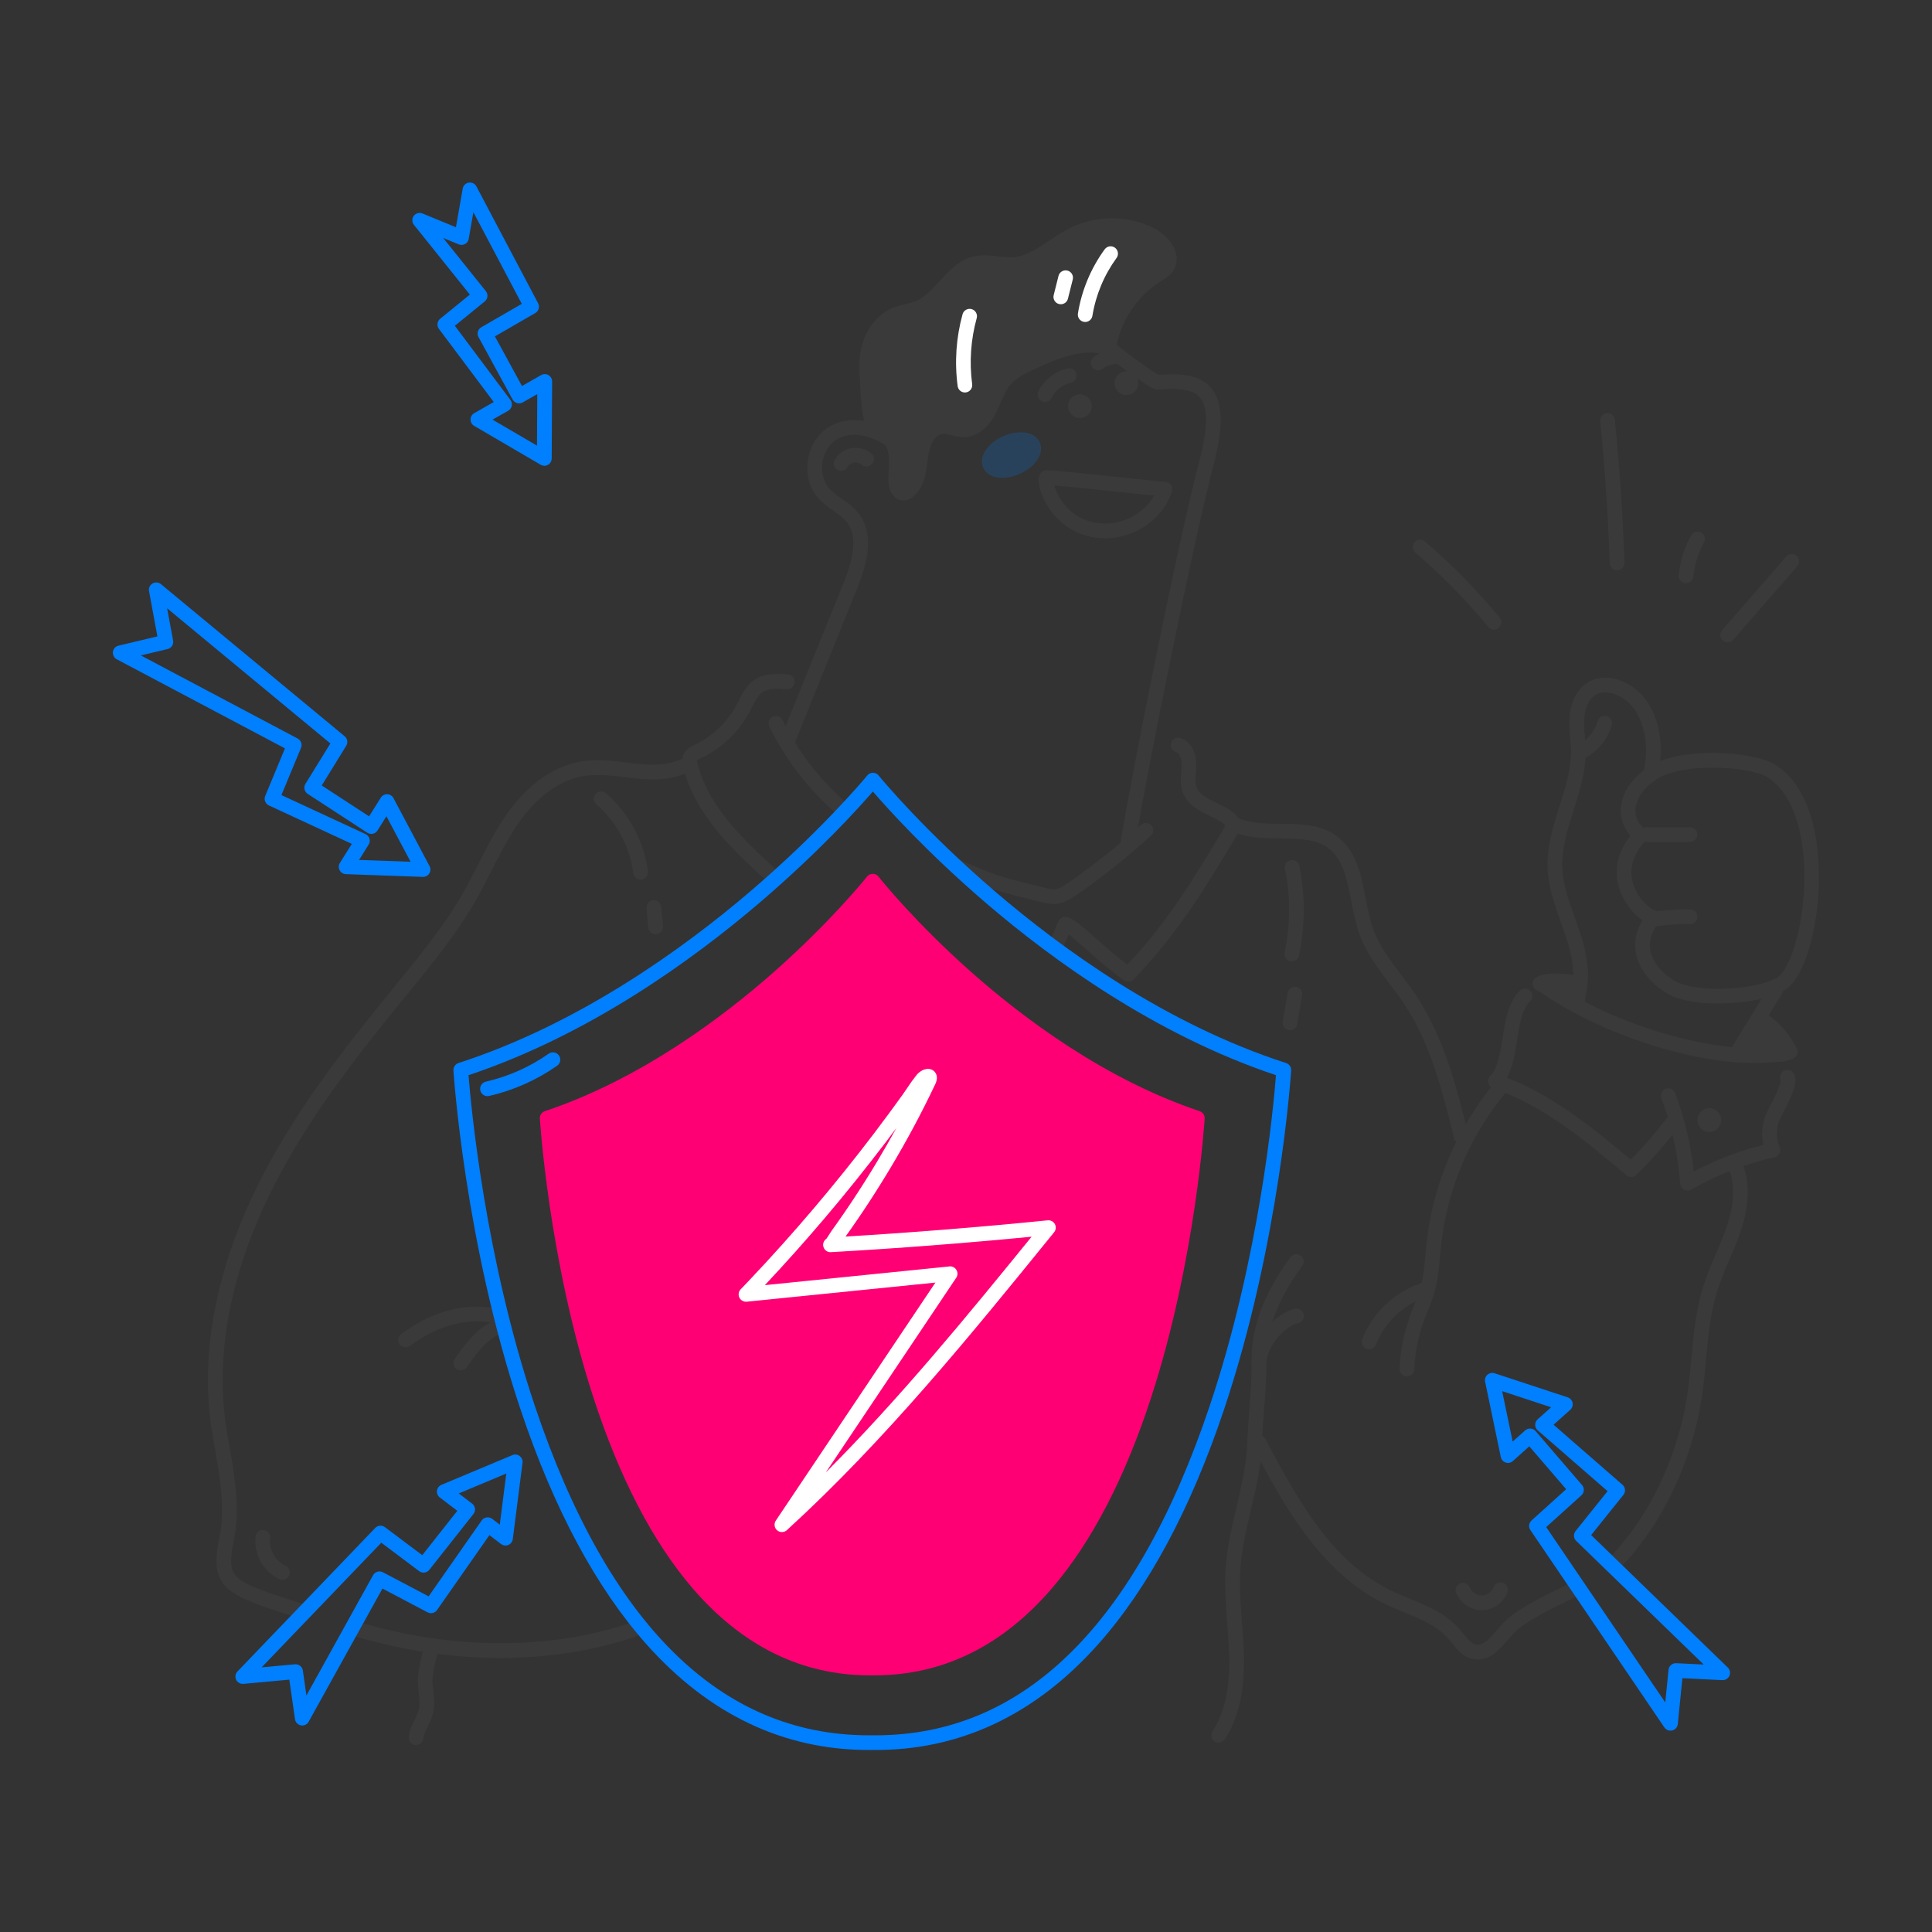 <?xml version="1.0" encoding="UTF-8"?> <svg xmlns="http://www.w3.org/2000/svg" width="140" height="140" viewBox="0 0 140 140" fill="none"><rect x="0" y="0" width="140" height="140" fill="#333333" stroke="none"/><path d="M81.739 61.613C81.709 61.613 81.68 61.611 81.65 61.606C81.581 61.596 81.514 61.571 81.454 61.535C81.395 61.498 81.342 61.45 81.301 61.393C81.26 61.336 81.23 61.271 81.214 61.203C81.198 61.135 81.195 61.064 81.207 60.994C82.109 55.495 85.388 39.193 86.9 33.446C87.534 31.038 87.553 29.521 86.955 28.809C86.499 28.265 85.591 28.092 83.92 28.232C83.857 28.237 83.793 28.231 83.731 28.213C83.144 28.047 80.923 26.35 79.996 25.634C79.883 25.547 79.811 25.42 79.794 25.28C79.776 25.14 79.815 24.998 79.901 24.887C79.988 24.775 80.115 24.703 80.255 24.685C80.395 24.667 80.537 24.706 80.648 24.793C81.941 25.797 83.51 26.938 83.958 27.161C85.439 27.047 86.912 27.102 87.772 28.125C88.634 29.149 88.671 30.912 87.932 33.718C86.474 39.255 83.154 55.716 82.255 61.167C82.236 61.29 82.172 61.402 82.078 61.484C81.984 61.566 81.864 61.611 81.739 61.613Z" fill="#3A3A3A"></path><path d="M75.724 29.132C75.645 29.132 75.567 29.115 75.496 29.081C75.433 29.05 75.376 29.008 75.329 28.956C75.282 28.905 75.246 28.844 75.223 28.778C75.199 28.712 75.189 28.642 75.193 28.572C75.196 28.503 75.213 28.434 75.243 28.371C75.448 27.949 75.746 27.579 76.115 27.29C76.484 27 76.914 26.798 77.372 26.699C77.44 26.685 77.511 26.684 77.58 26.697C77.648 26.71 77.714 26.737 77.772 26.775C77.831 26.813 77.881 26.863 77.921 26.921C77.96 26.978 77.987 27.043 78.002 27.112C78.016 27.18 78.016 27.251 78.003 27.319C77.99 27.388 77.964 27.453 77.925 27.512C77.887 27.57 77.837 27.621 77.78 27.66C77.722 27.699 77.657 27.727 77.589 27.741C77.291 27.806 77.012 27.937 76.772 28.125C76.533 28.313 76.34 28.553 76.207 28.827C76.163 28.918 76.095 28.995 76.01 29.049C75.924 29.104 75.825 29.132 75.724 29.132Z" fill="#3A3A3A"></path><path d="M79.581 26.835C79.476 26.835 79.375 26.805 79.287 26.748C79.201 26.691 79.132 26.609 79.091 26.514C79.049 26.418 79.037 26.313 79.055 26.21C79.073 26.108 79.121 26.013 79.192 25.937C79.588 25.512 80.76 25.188 81.321 25.348C81.389 25.366 81.455 25.397 81.511 25.44C81.567 25.483 81.615 25.538 81.65 25.599C81.685 25.661 81.708 25.729 81.716 25.8C81.725 25.87 81.719 25.942 81.7 26.01C81.68 26.078 81.646 26.142 81.602 26.198C81.558 26.253 81.502 26.299 81.439 26.332C81.377 26.366 81.308 26.387 81.238 26.393C81.166 26.4 81.095 26.392 81.028 26.371C80.823 26.329 80.129 26.522 79.971 26.666C79.922 26.72 79.861 26.763 79.793 26.792C79.726 26.821 79.654 26.835 79.581 26.835Z" fill="#3A3A3A"></path><path d="M80.083 39.009C79.868 39.009 79.653 38.994 79.439 38.965C76.499 38.564 75.34 35.993 75.262 34.881C75.221 34.295 75.551 34.137 75.694 34.097C75.86 34.05 75.916 34.034 81.982 34.669C83.026 34.779 83.928 34.873 84.465 34.927C84.544 34.934 84.621 34.96 84.689 35.001C84.757 35.042 84.815 35.098 84.858 35.164C84.901 35.231 84.929 35.306 84.941 35.385C84.951 35.464 84.944 35.544 84.92 35.62C84.58 36.688 83.815 37.621 82.774 38.251C81.961 38.742 81.032 39.004 80.083 39.009ZM76.4 35.175C76.629 35.973 77.436 37.618 79.584 37.911C79.749 37.933 79.917 37.945 80.085 37.944C81.53 37.944 82.953 37.123 83.639 35.912L81.871 35.728C80.062 35.539 77.509 35.271 76.4 35.175Z" fill="#3A3A3A"></path><path d="M62.822 26.042C62.924 24.677 63.668 23.277 64.941 22.778C65.453 22.579 66.015 22.533 66.524 22.329C68.19 21.662 68.974 19.467 70.729 19.088C71.607 18.898 72.516 19.229 73.413 19.172C75.057 19.066 76.315 17.722 77.789 16.987C78.662 16.56 79.623 16.341 80.595 16.346C81.567 16.351 82.526 16.581 83.395 17.016C84.282 17.47 85.126 18.564 84.542 19.369C84.365 19.609 84.098 19.758 83.85 19.915C82.924 20.502 82.132 21.276 81.525 22.189C80.918 23.102 80.51 24.132 80.328 25.212C78.479 24.622 76.506 25.444 74.745 26.26C74.054 26.58 73.343 26.918 72.844 27.493C72.304 28.114 72.075 28.94 71.703 29.676C71.331 30.411 70.691 31.125 69.867 31.145C69.307 31.158 68.765 30.842 68.21 30.917C67.306 31.039 66.863 32.084 66.733 32.987C66.604 33.89 66.565 34.912 65.891 35.527C65.762 35.646 65.596 35.748 65.421 35.73C65.116 35.697 64.97 35.339 64.924 35.036C64.78 34.078 65.556 31.692 63.496 31.305C62.868 30.816 62.779 26.616 62.822 26.042Z" fill="#3A3A3A"></path><path d="M65.462 36.264C65.43 36.264 65.397 36.263 65.365 36.259C64.866 36.207 64.496 35.769 64.398 35.116C64.366 34.791 64.366 34.465 64.398 34.14C64.48 32.689 64.355 32.011 63.401 31.834C63.318 31.819 63.239 31.783 63.172 31.731C62.88 31.504 62.558 30.973 62.379 28.753C62.281 27.524 62.271 26.312 62.291 26.003C62.421 24.277 63.385 22.818 64.748 22.285C65.026 22.182 65.312 22.101 65.603 22.041C65.848 21.991 66.09 21.923 66.326 21.836C66.986 21.57 67.51 20.998 68.066 20.39C68.775 19.613 69.509 18.809 70.616 18.57C71.205 18.443 71.769 18.511 72.32 18.577C72.67 18.631 73.024 18.653 73.378 18.642C74.329 18.581 75.171 18.021 76.061 17.421C76.538 17.087 77.036 16.784 77.55 16.512C78.499 16.05 79.542 15.812 80.597 15.817C81.653 15.823 82.692 16.072 83.636 16.544C84.237 16.851 85.011 17.52 85.218 18.381C85.276 18.603 85.285 18.835 85.242 19.061C85.199 19.286 85.108 19.499 84.972 19.684C84.755 19.982 84.466 20.162 84.21 20.319L84.131 20.368C83.269 20.914 82.531 21.635 81.965 22.485C81.4 23.335 81.019 24.294 80.849 25.3C80.837 25.375 80.809 25.447 80.766 25.511C80.723 25.574 80.667 25.628 80.602 25.668C80.537 25.708 80.464 25.733 80.389 25.742C80.312 25.752 80.236 25.745 80.163 25.721C78.528 25.2 76.699 25.941 74.966 26.746C74.362 27.025 73.679 27.343 73.243 27.844C72.927 28.208 72.725 28.679 72.512 29.175C72.407 29.418 72.3 29.67 72.174 29.917C71.617 31.015 70.78 31.656 69.877 31.678C69.571 31.674 69.267 31.628 68.973 31.542C68.719 31.478 68.477 31.418 68.278 31.445C67.684 31.525 67.356 32.367 67.256 33.063C67.239 33.182 67.224 33.303 67.208 33.423C67.099 34.283 66.974 35.256 66.247 35.921C65.95 36.195 65.669 36.264 65.462 36.264ZM63.806 30.83C65.621 31.305 65.516 33.175 65.458 34.2C65.434 34.453 65.432 34.707 65.45 34.961C65.459 35.03 65.478 35.098 65.505 35.163C65.515 35.155 65.524 35.147 65.532 35.139C65.976 34.738 66.065 34.035 66.153 33.292C66.169 33.165 66.186 33.039 66.204 32.916C66.412 31.472 67.134 30.529 68.137 30.394C68.54 30.34 68.907 30.431 69.232 30.513C69.434 30.573 69.643 30.609 69.853 30.618C70.582 30.6 71.089 29.711 71.227 29.439C71.336 29.223 71.433 28.995 71.536 28.759C71.772 28.208 72.015 27.637 72.44 27.149C73.026 26.474 73.854 26.09 74.519 25.782C76.26 24.975 78.1 24.229 79.914 24.566C80.425 22.455 81.737 20.625 83.572 19.463L83.656 19.411C83.845 19.295 84.022 19.186 84.116 19.056C84.161 18.995 84.191 18.924 84.203 18.85C84.216 18.775 84.21 18.699 84.188 18.626C84.093 18.224 83.656 17.745 83.157 17.489C82.361 17.091 81.486 16.881 80.597 16.877C79.708 16.872 78.83 17.073 78.031 17.462C77.555 17.713 77.095 17.994 76.654 18.303C75.686 18.953 74.684 19.623 73.448 19.703C73.028 19.718 72.608 19.695 72.193 19.632C71.71 19.574 71.254 19.52 70.84 19.609C70.066 19.776 69.476 20.422 68.852 21.105C68.227 21.789 67.61 22.468 66.723 22.823C66.437 22.93 66.143 23.015 65.844 23.076C65.603 23.125 65.366 23.192 65.134 23.274C64.016 23.712 63.433 24.999 63.351 26.081C63.335 26.901 63.361 27.721 63.427 28.538C63.546 30.085 63.725 30.647 63.806 30.83Z" fill="#3A3A3A"></path><path d="M78.642 23.332C78.613 23.332 78.583 23.33 78.553 23.325C78.485 23.314 78.418 23.29 78.358 23.253C78.299 23.216 78.246 23.169 78.206 23.112C78.164 23.055 78.134 22.991 78.118 22.923C78.102 22.854 78.099 22.784 78.11 22.714C78.383 21.034 79.048 19.442 80.05 18.066C80.091 18.009 80.143 17.961 80.203 17.925C80.263 17.889 80.329 17.864 80.398 17.854C80.467 17.843 80.538 17.846 80.606 17.863C80.674 17.879 80.737 17.909 80.794 17.95C80.85 17.991 80.898 18.043 80.934 18.103C80.971 18.163 80.995 18.229 81.005 18.298C81.017 18.367 81.014 18.437 80.997 18.505C80.98 18.573 80.951 18.637 80.91 18.694C80.007 19.934 79.407 21.37 79.16 22.885C79.141 23.008 79.078 23.121 78.983 23.203C78.888 23.284 78.768 23.33 78.642 23.332Z" fill="white"></path><path d="M76.871 22.047C76.827 22.047 76.783 22.042 76.74 22.032C76.672 22.015 76.609 21.984 76.553 21.943C76.497 21.901 76.449 21.849 76.413 21.789C76.378 21.729 76.354 21.662 76.343 21.593C76.334 21.524 76.337 21.453 76.354 21.386L76.703 19.993C76.737 19.856 76.825 19.739 76.946 19.666C77.067 19.594 77.212 19.572 77.349 19.607C77.486 19.641 77.603 19.728 77.676 19.849C77.749 19.97 77.77 20.115 77.736 20.252L77.386 21.645C77.358 21.76 77.291 21.862 77.198 21.935C77.104 22.008 76.989 22.047 76.871 22.047Z" fill="white"></path><path d="M69.923 28.441C69.794 28.441 69.67 28.394 69.573 28.309C69.476 28.225 69.413 28.108 69.396 27.981C69.163 26.237 69.283 24.465 69.751 22.769C69.788 22.633 69.879 22.518 70.002 22.449C70.125 22.379 70.27 22.362 70.406 22.399C70.542 22.437 70.658 22.528 70.727 22.651C70.796 22.774 70.814 22.919 70.776 23.055C70.346 24.611 70.234 26.238 70.447 27.838C70.466 27.978 70.428 28.119 70.343 28.232C70.257 28.344 70.131 28.418 69.991 28.436C69.968 28.44 69.946 28.441 69.923 28.441Z" fill="white"></path><path d="M57.045 54.294C56.958 54.294 56.872 54.272 56.795 54.231C56.718 54.191 56.652 54.131 56.603 54.059C56.555 53.987 56.525 53.904 56.516 53.817C56.507 53.73 56.519 53.643 56.551 53.562L61.099 42.313C61.701 40.825 62.273 38.968 61.348 37.818C61.1 37.51 60.753 37.267 60.386 37.01C60.01 36.766 59.661 36.482 59.346 36.162C58.689 35.453 58.395 34.449 58.536 33.4C58.677 32.352 59.229 31.46 60.05 30.952C61.425 30.101 63.356 30.331 64.969 31.543C65.082 31.628 65.157 31.754 65.177 31.893C65.197 32.033 65.16 32.175 65.076 32.288C64.991 32.401 64.865 32.475 64.725 32.495C64.585 32.515 64.444 32.479 64.331 32.394C63.07 31.449 61.609 31.241 60.611 31.857C60.069 32.192 59.688 32.822 59.591 33.542C59.495 34.262 59.693 34.972 60.123 35.438C60.388 35.701 60.679 35.935 60.993 36.138C61.405 36.426 61.832 36.724 62.174 37.15C63.447 38.731 62.795 40.952 62.086 42.711L57.539 53.961C57.499 54.059 57.431 54.144 57.343 54.203C57.255 54.262 57.151 54.294 57.045 54.294Z" fill="#3A3A3A"></path><path d="M60.954 34.114C60.863 34.114 60.774 34.091 60.695 34.047C60.616 34.003 60.55 33.94 60.502 33.863C60.455 33.786 60.427 33.698 60.423 33.608C60.419 33.517 60.437 33.427 60.477 33.346C60.605 33.114 60.784 32.914 61 32.762C61.217 32.609 61.465 32.508 61.726 32.466C61.988 32.424 62.255 32.443 62.509 32.52C62.762 32.597 62.994 32.73 63.188 32.911C63.282 33.012 63.332 33.146 63.329 33.284C63.325 33.422 63.268 33.553 63.17 33.65C63.072 33.747 62.94 33.802 62.802 33.803C62.664 33.805 62.531 33.752 62.431 33.658C62.356 33.599 62.27 33.556 62.178 33.532C62.087 33.507 61.991 33.503 61.897 33.518C61.803 33.532 61.713 33.567 61.633 33.618C61.553 33.67 61.485 33.737 61.433 33.816C61.389 33.906 61.321 33.981 61.236 34.034C61.151 34.087 61.053 34.115 60.954 34.114Z" fill="#3A3A3A"></path><path d="M76.352 65.508C76.051 65.499 75.754 65.453 75.465 65.37L74.755 65.193C72.467 64.627 71.423 64.369 68.983 63.2C68.859 63.136 68.765 63.027 68.72 62.896C68.676 62.764 68.685 62.621 68.745 62.496C68.805 62.37 68.911 62.274 69.041 62.226C69.171 62.178 69.315 62.183 69.442 62.24C71.785 63.361 72.724 63.595 75.01 64.159L75.726 64.337C76.013 64.409 76.25 64.462 76.462 64.438C76.756 64.405 77.052 64.215 77.382 63.989C79.243 62.71 81.011 61.301 82.673 59.772C82.724 59.725 82.785 59.688 82.85 59.664C82.915 59.64 82.986 59.629 83.055 59.632C83.125 59.635 83.193 59.651 83.257 59.681C83.321 59.71 83.377 59.752 83.425 59.803C83.472 59.855 83.509 59.915 83.533 59.98C83.557 60.046 83.568 60.116 83.565 60.186C83.562 60.255 83.546 60.324 83.516 60.388C83.487 60.451 83.445 60.508 83.394 60.555C81.694 62.118 79.886 63.559 77.983 64.866C77.55 65.163 77.117 65.436 76.578 65.496C76.503 65.504 76.427 65.508 76.352 65.508Z" fill="#3A3A3A"></path><path d="M55.957 64.007C55.825 64.007 55.699 63.958 55.602 63.869C53.285 61.768 50.403 59.151 49.514 55.62C49.468 55.434 49.371 55.046 49.535 54.673C49.712 54.268 50.083 54.091 50.354 53.964L50.37 53.956C51.65 53.339 52.701 52.331 53.371 51.078C53.423 50.981 53.474 50.881 53.525 50.78C53.78 50.274 54.07 49.699 54.608 49.315C55.349 48.783 56.277 48.809 57.091 48.872C57.233 48.883 57.363 48.95 57.455 49.057C57.547 49.165 57.593 49.305 57.581 49.446C57.57 49.587 57.503 49.718 57.396 49.81C57.288 49.902 57.148 49.947 57.007 49.936C56.354 49.884 55.676 49.86 55.233 50.181C54.909 50.412 54.701 50.824 54.482 51.26C54.428 51.367 54.373 51.474 54.319 51.578C53.541 53.031 52.322 54.2 50.838 54.916L50.82 54.925C50.724 54.97 50.545 55.056 50.516 55.102C50.512 55.19 50.525 55.278 50.554 55.361C51.364 58.581 54.114 61.077 56.324 63.078C56.403 63.15 56.459 63.244 56.484 63.349C56.509 63.453 56.501 63.562 56.463 63.662C56.425 63.762 56.357 63.848 56.269 63.909C56.181 63.97 56.076 64.003 55.969 64.004L55.957 64.007Z" fill="#3A3A3A"></path><path d="M81.759 71.135C81.649 71.135 81.542 71.101 81.453 71.038C80.439 70.323 79.467 69.463 78.687 68.771C78.27 68.402 77.782 67.972 77.445 67.715L76.912 68.937C76.854 69.061 76.748 69.158 76.618 69.207C76.49 69.256 76.346 69.252 76.219 69.197C76.093 69.142 75.993 69.04 75.939 68.912C75.887 68.784 75.886 68.641 75.937 68.513L76.696 66.764C76.74 66.662 76.816 66.577 76.911 66.52C77.006 66.463 77.118 66.437 77.228 66.446C77.691 66.488 78.224 66.944 79.386 67.974C80.05 68.561 80.856 69.275 81.693 69.899C84.603 66.819 86.473 63.709 88.628 60.126C88.767 59.894 88.782 59.816 88.778 59.79C88.778 59.79 88.755 59.741 88.612 59.641C88.317 59.448 88.007 59.279 87.686 59.134C86.919 58.762 86.048 58.336 85.708 57.409C85.521 56.898 85.562 56.376 85.598 55.916C85.611 55.75 85.623 55.593 85.626 55.443C85.632 55.042 85.492 54.577 85.221 54.501C85.154 54.481 85.091 54.449 85.036 54.406C84.981 54.363 84.936 54.309 84.901 54.248C84.867 54.187 84.846 54.12 84.838 54.05C84.829 53.981 84.835 53.911 84.854 53.843C84.873 53.776 84.905 53.713 84.948 53.658C84.992 53.603 85.046 53.558 85.107 53.523C85.168 53.489 85.235 53.468 85.304 53.459C85.373 53.451 85.444 53.457 85.511 53.476C86.398 53.728 86.701 54.701 86.69 55.458C86.69 55.643 86.673 55.824 86.659 56C86.629 56.386 86.6 56.75 86.707 57.044C86.9 57.57 87.48 57.851 88.151 58.176C88.523 58.346 88.882 58.544 89.223 58.769C89.423 58.909 89.702 59.139 89.804 59.506C89.943 60.005 89.681 60.44 89.538 60.674C87.273 64.442 85.316 67.696 82.141 70.973C82.091 71.024 82.032 71.065 81.966 71.093C81.901 71.121 81.831 71.135 81.759 71.135Z" fill="#3A3A3A"></path><path d="M60.977 59.108C60.85 59.108 60.726 59.062 60.63 58.979C58.592 57.217 56.931 55.063 55.745 52.645C55.685 52.518 55.677 52.373 55.723 52.241C55.769 52.109 55.866 52 55.992 51.938C56.118 51.877 56.263 51.867 56.395 51.912C56.528 51.957 56.638 52.052 56.701 52.177C57.824 54.466 59.397 56.505 61.325 58.173C61.407 58.244 61.465 58.338 61.493 58.443C61.52 58.548 61.514 58.659 61.476 58.761C61.438 58.863 61.37 58.95 61.281 59.012C61.192 59.074 61.086 59.108 60.977 59.108Z" fill="#3A3A3A"></path><path d="M36.258 120.14C33.242 120.14 29.746 119.74 25.88 118.619C25.745 118.579 25.63 118.488 25.562 118.364C25.494 118.24 25.478 118.095 25.517 117.959C25.556 117.824 25.648 117.709 25.772 117.641C25.895 117.573 26.041 117.557 26.177 117.596C35.346 120.257 42.329 118.742 45.676 117.603C45.742 117.581 45.812 117.572 45.882 117.577C45.952 117.581 46.02 117.6 46.083 117.631C46.146 117.662 46.202 117.705 46.248 117.758C46.294 117.811 46.329 117.872 46.352 117.939C46.374 118.005 46.383 118.075 46.378 118.145C46.374 118.215 46.355 118.283 46.324 118.346C46.293 118.408 46.25 118.464 46.197 118.511C46.144 118.557 46.083 118.592 46.016 118.614C43.97 119.307 40.611 120.14 36.258 120.14Z" fill="#3A3A3A"></path><path d="M22.064 117.359C22.009 117.359 21.955 117.35 21.903 117.333L21.538 117.216C16.474 115.608 15.113 115.177 15.892 111.451C16.335 109.323 15.943 107.072 15.562 104.901C15.504 104.572 15.446 104.243 15.391 103.914C14.238 97.065 16.406 90.614 18.422 86.409C21.066 80.898 24.817 76.112 28.433 71.685L28.777 71.263C30.474 69.189 32.228 67.042 33.562 64.699C33.949 64.021 34.31 63.306 34.661 62.615C35.229 61.492 35.814 60.332 36.539 59.258C37.529 57.785 39.208 55.903 41.577 55.297C42.936 54.949 44.205 55.105 45.434 55.257C46.8 55.426 48.095 55.584 49.372 55.011C49.436 54.983 49.505 54.967 49.575 54.965C49.645 54.963 49.715 54.975 49.781 55C49.846 55.025 49.906 55.063 49.957 55.111C50.008 55.16 50.049 55.218 50.078 55.282C50.106 55.346 50.122 55.415 50.124 55.485C50.126 55.555 50.114 55.625 50.089 55.69C50.063 55.756 50.026 55.816 49.977 55.867C49.929 55.918 49.871 55.959 49.807 55.987C48.257 56.682 46.755 56.496 45.303 56.318C44.121 56.173 43.004 56.035 41.844 56.332C39.798 56.856 38.313 58.537 37.426 59.856C36.739 60.876 36.167 62.007 35.612 63.1C35.258 63.803 34.889 64.529 34.49 65.229C33.108 67.643 31.327 69.829 29.601 71.934L29.257 72.354C25.681 76.734 21.975 81.462 19.383 86.867C17.431 90.933 15.339 97.161 16.441 103.736C16.496 104.062 16.552 104.388 16.61 104.712C17.009 106.982 17.422 109.33 16.934 111.664C16.579 113.381 16.756 113.915 17.25 114.347C17.939 114.952 19.415 115.422 21.862 116.199L22.228 116.316C22.35 116.354 22.453 116.435 22.52 116.542C22.587 116.65 22.613 116.779 22.594 116.904C22.574 117.03 22.51 117.144 22.414 117.227C22.317 117.31 22.194 117.355 22.067 117.355L22.064 117.359Z" fill="#3A3A3A"></path><path d="M20.466 114.477C20.39 114.477 20.315 114.46 20.246 114.429C19.67 114.157 19.194 113.711 18.884 113.154C18.575 112.597 18.447 111.957 18.52 111.325C18.54 111.185 18.613 111.06 18.724 110.975C18.836 110.891 18.976 110.853 19.115 110.871C19.254 110.888 19.38 110.961 19.467 111.071C19.553 111.182 19.592 111.322 19.576 111.461C19.532 111.868 19.616 112.277 19.814 112.635C20.012 112.993 20.316 113.28 20.683 113.46C20.794 113.509 20.885 113.596 20.94 113.705C20.995 113.814 21.011 113.938 20.985 114.057C20.959 114.176 20.893 114.283 20.798 114.36C20.703 114.436 20.584 114.477 20.462 114.477H20.466Z" fill="#3A3A3A"></path><path d="M29.391 97.632C29.279 97.632 29.17 97.597 29.079 97.532C28.988 97.467 28.921 97.374 28.885 97.269C28.85 97.162 28.849 97.047 28.882 96.94C28.916 96.834 28.982 96.74 29.072 96.674C30.372 95.703 33.006 94.175 36.051 94.849C36.121 94.862 36.188 94.888 36.248 94.928C36.307 94.968 36.358 95.019 36.398 95.078C36.437 95.138 36.464 95.205 36.477 95.275C36.49 95.345 36.489 95.417 36.474 95.487C36.458 95.557 36.429 95.623 36.387 95.681C36.346 95.739 36.293 95.788 36.232 95.826C36.172 95.863 36.104 95.887 36.033 95.899C35.962 95.909 35.89 95.906 35.821 95.887C33.191 95.306 30.863 96.665 29.709 97.527C29.617 97.595 29.506 97.632 29.391 97.632Z" fill="#3A3A3A"></path><path d="M33.39 99.304C33.292 99.304 33.197 99.278 33.114 99.227C33.031 99.177 32.964 99.105 32.919 99.019C32.874 98.933 32.853 98.836 32.859 98.74C32.865 98.642 32.897 98.549 32.952 98.47C33.846 97.173 34.845 95.878 36.366 95.524C36.502 95.495 36.644 95.521 36.762 95.596C36.879 95.67 36.963 95.787 36.995 95.923C37.026 96.058 37.004 96.201 36.932 96.32C36.86 96.439 36.744 96.525 36.609 96.56C35.456 96.826 34.636 97.903 33.829 99.074C33.78 99.144 33.714 99.203 33.638 99.243C33.561 99.283 33.476 99.304 33.39 99.304Z" fill="#3A3A3A"></path><path d="M46.418 63.748C46.288 63.748 46.163 63.7 46.066 63.614C45.969 63.528 45.906 63.409 45.89 63.28C45.642 61.343 44.689 59.565 43.213 58.286C43.108 58.194 43.043 58.064 43.033 57.924C43.023 57.784 43.068 57.646 43.159 57.539C43.251 57.433 43.38 57.366 43.52 57.355C43.66 57.344 43.799 57.388 43.906 57.478C45.583 58.93 46.667 60.95 46.95 63.15C46.958 63.219 46.953 63.29 46.934 63.357C46.916 63.424 46.884 63.487 46.841 63.542C46.798 63.597 46.745 63.644 46.684 63.678C46.623 63.713 46.556 63.735 46.486 63.743C46.464 63.746 46.441 63.748 46.418 63.748Z" fill="#3A3A3A"></path><path d="M47.504 67.689C47.37 67.69 47.242 67.641 47.144 67.551C47.045 67.462 46.984 67.338 46.971 67.206L46.85 65.813C46.843 65.743 46.851 65.673 46.872 65.606C46.893 65.539 46.927 65.477 46.972 65.423C47.017 65.369 47.072 65.324 47.134 65.292C47.196 65.259 47.264 65.239 47.334 65.233C47.404 65.226 47.474 65.234 47.541 65.255C47.608 65.276 47.67 65.309 47.724 65.355C47.778 65.399 47.823 65.454 47.855 65.517C47.888 65.579 47.908 65.647 47.914 65.717L48.042 67.109C48.055 67.25 48.011 67.39 47.921 67.498C47.831 67.607 47.701 67.675 47.56 67.688L47.504 67.689Z" fill="#3A3A3A"></path><path d="M30.144 126.451C30.126 126.451 30.108 126.451 30.09 126.451C30.02 126.444 29.953 126.423 29.891 126.391C29.83 126.358 29.775 126.313 29.731 126.258C29.687 126.204 29.654 126.142 29.634 126.075C29.613 126.008 29.607 125.938 29.613 125.868C29.661 125.394 29.864 124.981 30.044 124.627C30.166 124.403 30.265 124.167 30.339 123.922C30.441 123.528 30.39 123.083 30.339 122.611C30.314 122.392 30.288 122.168 30.277 121.934C30.24 121.152 30.624 119.739 30.667 119.581C30.705 119.445 30.795 119.33 30.918 119.26C31.041 119.19 31.186 119.172 31.322 119.21C31.458 119.248 31.574 119.338 31.644 119.461C31.713 119.584 31.731 119.729 31.694 119.865C31.586 120.25 31.316 121.364 31.339 121.882C31.349 122.079 31.371 122.279 31.395 122.492C31.457 123.039 31.521 123.604 31.37 124.188C31.279 124.505 31.154 124.81 30.997 125.099C30.845 125.407 30.701 125.698 30.673 125.978C30.658 126.108 30.596 126.228 30.498 126.316C30.401 126.403 30.275 126.451 30.144 126.451Z" fill="#3A3A3A"></path><path d="M105.887 82.891C105.768 82.891 105.654 82.851 105.56 82.778C105.466 82.704 105.4 82.602 105.371 82.487C104.538 79.116 103.675 75.634 101.734 72.722C101.41 72.235 101.045 71.746 100.691 71.282C99.851 70.169 98.982 69.017 98.495 67.651C98.228 66.897 98.068 66.084 97.917 65.298C97.609 63.702 97.317 62.194 96.155 61.384C95.293 60.787 94.063 60.772 92.761 60.757C91.458 60.742 90.13 60.726 89.036 60.114C88.969 60.082 88.91 60.038 88.863 59.983C88.814 59.929 88.778 59.865 88.756 59.795C88.733 59.726 88.725 59.653 88.733 59.58C88.74 59.508 88.762 59.438 88.797 59.374C88.833 59.31 88.88 59.255 88.938 59.21C88.996 59.166 89.062 59.134 89.133 59.116C89.204 59.098 89.277 59.095 89.349 59.107C89.421 59.119 89.489 59.145 89.551 59.185C90.408 59.665 91.556 59.678 92.769 59.692C94.174 59.709 95.627 59.726 96.76 60.509C98.279 61.562 98.623 63.358 98.961 65.096C99.106 65.844 99.254 66.616 99.493 67.293C99.927 68.506 100.708 69.543 101.533 70.641C101.896 71.121 102.271 71.616 102.613 72.131C104.661 75.197 105.586 78.934 106.402 82.231C106.421 82.309 106.423 82.391 106.406 82.471C106.389 82.55 106.354 82.624 106.305 82.687C106.254 82.751 106.19 82.802 106.118 82.837C106.046 82.873 105.966 82.891 105.885 82.891H105.887Z" fill="#3A3A3A"></path><path d="M118.205 85.293C118.08 85.294 117.959 85.249 117.863 85.168C114.917 82.684 111.87 80.119 108.188 78.858C108.104 78.828 108.027 78.779 107.967 78.712C107.906 78.646 107.864 78.565 107.843 78.478C107.822 78.39 107.824 78.299 107.848 78.212C107.872 78.126 107.918 78.046 107.98 77.982C108.534 77.414 108.712 76.292 108.884 75.206C109.087 73.928 109.296 72.607 110.126 71.8C110.176 71.749 110.235 71.709 110.3 71.681C110.366 71.653 110.437 71.639 110.508 71.639C110.58 71.639 110.65 71.653 110.715 71.681C110.781 71.709 110.841 71.75 110.89 71.801C110.939 71.853 110.979 71.913 111.004 71.98C111.03 72.046 111.042 72.118 111.04 72.188C111.037 72.26 111.021 72.33 110.991 72.395C110.961 72.459 110.918 72.517 110.866 72.566C110.288 73.124 110.107 74.266 109.932 75.372C109.78 76.334 109.624 77.323 109.199 78.096C112.616 79.432 115.555 81.836 118.174 84.038C119.081 83.119 119.928 82.141 120.709 81.112C120.751 81.054 120.803 81.006 120.863 80.97C120.924 80.933 120.991 80.909 121.061 80.899C121.131 80.889 121.203 80.893 121.271 80.91C121.339 80.928 121.404 80.959 121.46 81.002C121.516 81.045 121.563 81.098 121.599 81.159C121.634 81.22 121.657 81.287 121.666 81.358C121.675 81.428 121.67 81.499 121.652 81.567C121.633 81.635 121.6 81.699 121.557 81.754C120.647 82.954 119.65 84.084 118.576 85.137C118.477 85.236 118.345 85.291 118.205 85.293Z" fill="#3A3A3A"></path><path d="M122.282 86.272C122.196 86.272 122.11 86.251 122.033 86.209C121.953 86.167 121.886 86.106 121.837 86.03C121.788 85.954 121.759 85.868 121.752 85.778C121.594 83.66 121.136 81.576 120.394 79.586C120.369 79.52 120.357 79.45 120.358 79.38C120.36 79.309 120.376 79.24 120.404 79.176C120.434 79.111 120.475 79.054 120.526 79.005C120.577 78.957 120.638 78.919 120.704 78.895C120.77 78.87 120.84 78.859 120.91 78.862C120.981 78.864 121.05 78.881 121.114 78.91C121.178 78.94 121.235 78.982 121.283 79.034C121.33 79.086 121.367 79.147 121.391 79.213C122.073 81.043 122.526 82.949 122.738 84.89C124.339 84.048 126.035 83.399 127.789 82.956C127.626 82.248 127.679 81.507 127.94 80.828C128.01 80.644 128.136 80.4 128.295 80.091C128.528 79.638 129.071 78.583 129.033 78.273C128.976 78.144 128.974 77.997 129.025 77.865C129.076 77.734 129.177 77.628 129.307 77.57C129.436 77.514 129.583 77.51 129.714 77.562C129.847 77.613 129.952 77.715 130.009 77.844C130.294 78.452 129.871 79.36 129.242 80.578C129.109 80.837 128.983 81.082 128.933 81.213C128.695 81.833 128.705 82.52 128.961 83.133C128.991 83.205 129.005 83.282 129.002 83.36C129 83.438 128.98 83.514 128.944 83.584C128.909 83.653 128.858 83.713 128.797 83.761C128.736 83.809 128.664 83.843 128.588 83.859C126.469 84.337 124.433 85.128 122.548 86.209C122.466 86.252 122.375 86.274 122.282 86.272Z" fill="#3A3A3A"></path><path d="M101.953 99.737H101.934C101.864 99.734 101.795 99.717 101.731 99.688C101.668 99.659 101.611 99.618 101.563 99.566C101.516 99.515 101.479 99.455 101.455 99.389C101.43 99.324 101.419 99.254 101.422 99.184C101.47 97.922 101.71 96.676 102.132 95.487C102.232 95.202 102.344 94.92 102.453 94.648C102.638 94.204 102.8 93.75 102.937 93.289C103.151 92.52 103.222 91.723 103.297 90.88C103.322 90.603 103.348 90.316 103.378 90.034C103.853 85.827 105.534 81.847 108.218 78.573C108.262 78.518 108.317 78.471 108.378 78.437C108.441 78.403 108.509 78.381 108.579 78.374C108.65 78.366 108.721 78.373 108.789 78.394C108.857 78.414 108.92 78.448 108.975 78.492C109.029 78.538 109.074 78.593 109.107 78.656C109.14 78.719 109.16 78.788 109.166 78.859C109.172 78.929 109.164 79 109.142 79.067C109.12 79.135 109.085 79.197 109.039 79.251C106.486 82.364 104.888 86.149 104.437 90.15C104.407 90.422 104.382 90.703 104.358 90.975C104.281 91.829 104.202 92.712 103.963 93.573C103.816 94.072 103.642 94.562 103.441 95.04C103.338 95.306 103.23 95.572 103.135 95.839C102.749 96.927 102.53 98.067 102.485 99.221C102.481 99.359 102.423 99.49 102.323 99.586C102.224 99.683 102.092 99.737 101.953 99.737Z" fill="#3A3A3A"></path><path d="M99.209 97.77C99.122 97.77 99.038 97.749 98.961 97.709C98.885 97.668 98.819 97.61 98.77 97.539C98.721 97.468 98.69 97.386 98.681 97.3C98.67 97.215 98.681 97.128 98.712 97.047C99.08 96.1 99.652 95.246 100.389 94.545C101.124 93.844 102.006 93.314 102.969 92.993C103.036 92.971 103.106 92.963 103.176 92.968C103.245 92.973 103.314 92.992 103.376 93.024C103.439 93.055 103.494 93.099 103.539 93.152C103.585 93.205 103.62 93.266 103.641 93.332C103.663 93.399 103.672 93.469 103.667 93.539C103.662 93.608 103.643 93.676 103.611 93.738C103.58 93.801 103.536 93.857 103.483 93.902C103.43 93.948 103.368 93.983 103.303 94.004C102.491 94.281 101.75 94.73 101.129 95.321C100.509 95.913 100.025 96.632 99.709 97.428C99.67 97.53 99.602 97.616 99.512 97.677C99.423 97.738 99.317 97.77 99.209 97.77Z" fill="#3A3A3A"></path><path d="M107.098 120.25C106.982 120.25 106.865 120.239 106.751 120.217C106.024 120.074 105.582 119.521 105.192 119.034C105.103 118.925 105.022 118.822 104.938 118.727C104.147 117.816 102.987 117.341 101.759 116.837C101.305 116.651 100.836 116.458 100.386 116.242C95.567 113.923 92.785 108.634 90.754 104.772C90.688 104.646 90.674 104.501 90.716 104.366C90.758 104.231 90.852 104.119 90.977 104.053C91.102 103.987 91.248 103.974 91.382 104.016C91.517 104.057 91.63 104.151 91.696 104.276C94.24 109.112 96.684 113.279 100.849 115.283C101.269 115.485 101.723 115.671 102.162 115.851C103.451 116.383 104.784 116.927 105.742 118.028C105.839 118.14 105.932 118.256 106.023 118.369C106.325 118.747 106.611 119.104 106.956 119.167C107.453 119.264 107.892 118.803 108.506 118.089C108.622 117.953 108.742 117.813 108.86 117.683C109.802 116.658 111.663 115.756 113.158 115.032C113.513 114.862 113.842 114.7 114.123 114.556C114.248 114.492 114.395 114.48 114.529 114.523C114.663 114.566 114.775 114.661 114.839 114.787C114.904 114.913 114.915 115.059 114.873 115.193C114.829 115.328 114.734 115.439 114.609 115.503C114.317 115.653 113.98 115.817 113.623 115.99C112.283 116.639 110.449 117.529 109.643 118.404C109.536 118.52 109.427 118.647 109.311 118.782C108.746 119.446 108.054 120.25 107.098 120.25Z" fill="#3A3A3A"></path><path d="M116.81 113.973C116.705 113.973 116.601 113.942 116.514 113.883C116.426 113.824 116.358 113.74 116.318 113.642C116.278 113.544 116.267 113.437 116.289 113.334C116.31 113.23 116.362 113.135 116.437 113.061C119.453 110.088 121.647 105.522 122.302 100.834C122.412 100.043 122.488 99.226 122.562 98.439C122.725 96.697 122.893 94.897 123.437 93.178C123.687 92.38 124.016 91.62 124.333 90.879C124.613 90.223 124.905 89.548 125.131 88.868C125.681 87.226 125.731 85.827 125.283 84.71C125.254 84.644 125.238 84.574 125.238 84.503C125.236 84.431 125.25 84.361 125.277 84.295C125.304 84.228 125.344 84.169 125.395 84.118C125.445 84.068 125.505 84.029 125.572 84.002C125.637 83.975 125.708 83.962 125.78 83.964C125.851 83.965 125.921 83.98 125.986 84.01C126.051 84.038 126.11 84.081 126.159 84.132C126.207 84.185 126.245 84.246 126.27 84.313C126.815 85.671 126.771 87.317 126.141 89.204C125.901 89.923 125.602 90.624 125.313 91.297C125.005 92.015 124.692 92.756 124.453 93.499C123.943 95.109 123.787 96.774 123.623 98.538C123.548 99.336 123.471 100.169 123.357 100.984C122.671 105.893 120.364 110.692 117.185 113.823C117.084 113.92 116.95 113.974 116.81 113.973Z" fill="#3A3A3A"></path><path d="M107.369 116.678C106.975 116.673 106.59 116.554 106.262 116.334C105.934 116.115 105.678 115.805 105.524 115.442C105.495 115.377 105.479 115.307 105.478 115.235C105.477 115.165 105.491 115.094 105.517 115.028C105.544 114.962 105.583 114.903 105.633 114.853C105.683 114.802 105.743 114.762 105.808 114.736C105.874 114.708 105.945 114.695 106.016 114.696C106.087 114.696 106.157 114.711 106.222 114.739C106.287 114.768 106.346 114.808 106.395 114.86C106.444 114.911 106.483 114.972 106.508 115.038C106.583 115.205 106.704 115.348 106.856 115.45C107.008 115.552 107.186 115.609 107.369 115.613H107.382C107.568 115.604 107.747 115.543 107.898 115.436C108.049 115.329 108.167 115.181 108.237 115.009C108.262 114.944 108.299 114.883 108.347 114.832C108.394 114.781 108.451 114.739 108.515 114.71C108.578 114.681 108.647 114.665 108.717 114.662C108.786 114.66 108.856 114.671 108.922 114.695C108.987 114.72 109.047 114.757 109.098 114.804C109.15 114.852 109.191 114.909 109.22 114.972C109.25 115.036 109.266 115.105 109.269 115.175C109.271 115.245 109.259 115.314 109.236 115.38C109.091 115.753 108.84 116.075 108.513 116.306C108.187 116.537 107.8 116.666 107.4 116.678H107.369Z" fill="#3A3A3A"></path><path d="M127.114 77.031C125.257 77.031 123.072 76.696 120.719 76.04C117.231 75.064 113.823 73.491 111.371 71.719C111.31 71.679 111.259 71.628 111.219 71.568C111.179 71.508 111.152 71.441 111.138 71.37C111.125 71.299 111.126 71.226 111.142 71.156C111.157 71.086 111.187 71.02 111.229 70.961C111.271 70.903 111.324 70.853 111.386 70.816C111.448 70.779 111.516 70.755 111.588 70.745C111.659 70.735 111.732 70.74 111.801 70.759C111.87 70.778 111.936 70.811 111.992 70.855C116.991 74.467 125.376 76.773 129.584 75.695C129.652 75.677 129.723 75.674 129.792 75.683C129.86 75.693 129.928 75.716 129.988 75.752C130.048 75.787 130.101 75.835 130.143 75.89C130.185 75.946 130.215 76.01 130.233 76.077C130.25 76.145 130.254 76.215 130.244 76.285C130.234 76.354 130.211 76.42 130.175 76.481C130.14 76.541 130.094 76.593 130.038 76.635C129.982 76.677 129.918 76.708 129.85 76.726C128.955 76.941 128.035 77.043 127.114 77.031Z" fill="#3A3A3A"></path><path d="M111.592 71.282C112.178 71.52 113.52 71.071 114.505 71.287C114.344 71.805 114.416 72.174 114.258 72.695C113.419 72.135 112.526 71.662 111.592 71.282Z" fill="#3A3A3A"></path><path d="M114.263 73.227C114.158 73.227 114.055 73.196 113.968 73.138C113.159 72.599 112.297 72.143 111.395 71.777C111.304 71.74 111.225 71.679 111.167 71.6C111.109 71.521 111.073 71.427 111.065 71.33C111.057 71.232 111.075 71.134 111.119 71.046C111.162 70.958 111.229 70.884 111.313 70.832C112.2 70.275 114.226 70.681 114.622 70.769C114.694 70.784 114.762 70.815 114.822 70.858C114.881 70.902 114.931 70.956 114.968 71.02C115.005 71.084 115.028 71.155 115.037 71.228C115.045 71.301 115.039 71.376 115.017 71.446C114.961 71.641 114.927 71.842 114.914 72.044C114.895 72.318 114.846 72.589 114.769 72.854C114.736 72.962 114.669 73.057 114.577 73.124C114.486 73.191 114.375 73.228 114.261 73.228L114.263 73.227ZM113.615 71.67C113.703 71.719 113.784 71.768 113.869 71.818C113.869 71.782 113.876 71.746 113.881 71.709C113.786 71.692 113.697 71.682 113.61 71.67H113.615Z" fill="#3A3A3A"></path><path d="M126.555 76.192C126.935 75.436 127.357 74.702 127.817 73.992C128.631 74.556 129.285 75.319 129.719 76.209C129.317 76.397 128.92 76.523 126.83 76.35L126.555 76.192Z" fill="#3A3A3A"></path><path d="M128.428 76.965C128.02 76.965 127.494 76.939 126.786 76.876C126.652 76.866 126.529 76.805 126.438 76.707C126.396 76.697 126.356 76.682 126.316 76.663C126.254 76.632 126.198 76.588 126.153 76.536C126.107 76.483 126.072 76.421 126.05 76.355C126.028 76.289 126.019 76.219 126.025 76.149C126.029 76.079 126.048 76.011 126.08 75.949C126.469 75.175 126.9 74.423 127.371 73.697C127.41 73.637 127.46 73.586 127.519 73.546C127.578 73.506 127.644 73.479 127.714 73.465C127.784 73.451 127.856 73.452 127.926 73.466C127.995 73.48 128.062 73.508 128.12 73.549C129.009 74.165 129.725 75 130.197 75.973C130.228 76.037 130.246 76.106 130.25 76.176C130.254 76.247 130.244 76.317 130.22 76.384C130.197 76.451 130.16 76.511 130.113 76.564C130.066 76.616 130.008 76.658 129.945 76.689C129.6 76.853 129.275 76.965 128.428 76.965ZM127.331 75.856C128.143 75.912 128.619 75.91 128.923 75.88C128.654 75.466 128.328 75.093 127.955 74.77C127.738 75.127 127.53 75.488 127.331 75.856Z" fill="#3A3A3A"></path><path d="M114.234 72.948C114.147 72.948 114.062 72.927 113.985 72.886C113.909 72.846 113.844 72.788 113.795 72.717C113.746 72.645 113.715 72.563 113.705 72.477C113.695 72.391 113.706 72.304 113.737 72.224C114.31 70.743 113.845 68.988 113.445 67.798C113.338 67.478 113.222 67.152 113.108 66.837C112.664 65.595 112.202 64.312 112.144 62.943C112.076 61.362 112.552 59.859 113.012 58.406C113.443 57.046 113.848 55.763 113.84 54.434C113.84 54.118 113.812 53.801 113.785 53.465C113.728 52.943 113.715 52.418 113.745 51.894C113.84 50.74 114.381 49.799 115.193 49.376C115.886 49.014 116.771 49.021 117.621 49.395C120.095 50.481 120.751 53.663 120.12 56.244C120.105 56.314 120.077 56.38 120.036 56.439C119.995 56.497 119.943 56.547 119.883 56.585C119.822 56.623 119.755 56.649 119.685 56.66C119.614 56.672 119.542 56.669 119.473 56.652C119.403 56.635 119.338 56.604 119.281 56.561C119.223 56.519 119.176 56.465 119.139 56.403C119.104 56.342 119.081 56.274 119.071 56.203C119.062 56.132 119.067 56.06 119.087 55.991C119.599 53.894 119.109 51.211 117.193 50.37C116.648 50.13 116.085 50.111 115.686 50.32C115.2 50.573 114.871 51.194 114.806 51.981C114.781 52.447 114.794 52.915 114.846 53.379C114.874 53.72 114.902 54.071 114.904 54.428C114.914 55.923 114.461 57.349 114.027 58.727C113.574 60.155 113.148 61.504 113.208 62.896C113.259 64.104 113.672 65.255 114.109 66.475C114.225 66.796 114.344 67.127 114.454 67.457C114.907 68.804 115.43 70.804 114.73 72.602C114.692 72.703 114.625 72.79 114.536 72.852C114.447 72.914 114.342 72.947 114.234 72.948Z" fill="#3A3A3A"></path><path d="M114.745 54.906C114.628 54.906 114.513 54.868 114.42 54.796C114.327 54.725 114.259 54.625 114.229 54.511C114.198 54.398 114.207 54.277 114.252 54.169C114.297 54.06 114.377 53.97 114.479 53.911C115.105 53.549 115.567 52.96 115.771 52.266C115.789 52.198 115.82 52.133 115.864 52.077C115.908 52.021 115.962 51.975 116.023 51.94C116.085 51.905 116.153 51.883 116.224 51.875C116.294 51.867 116.365 51.873 116.434 51.892C116.501 51.912 116.564 51.945 116.62 51.99C116.675 52.035 116.721 52.09 116.754 52.152C116.787 52.215 116.808 52.283 116.814 52.354C116.821 52.424 116.814 52.495 116.793 52.563C116.513 53.522 115.874 54.337 115.01 54.838C114.929 54.883 114.838 54.907 114.745 54.906Z" fill="#3A3A3A"></path><path d="M124.403 72.715C123.465 72.715 122.409 72.626 121.409 72.272C120.564 71.975 119.057 70.923 118.611 69.36C118.427 68.714 118.373 67.763 119.019 66.691C118.337 66.227 117.622 65.342 117.319 64.323C117.043 63.397 116.989 62.023 118.156 60.553C117.711 60.075 117.458 59.45 117.447 58.797C117.425 57.664 118.081 56.558 119.293 55.686C121.605 54.019 126.983 54.452 128.542 55.363C129.77 56.081 130.671 57.364 131.225 59.177C131.68 60.67 131.876 62.481 131.79 64.41C131.652 67.556 130.701 71.122 129.153 71.852C128.125 72.336 126.936 72.6 125.4 72.683C125.09 72.702 124.755 72.715 124.403 72.715ZM124.113 55.626C122.504 55.626 120.837 55.885 119.914 56.55C118.992 57.214 118.495 58.004 118.51 58.779C118.512 59.032 118.576 59.281 118.697 59.503C118.818 59.726 118.992 59.915 119.204 60.054C119.268 60.097 119.322 60.154 119.363 60.221C119.402 60.287 119.428 60.361 119.436 60.438C119.445 60.516 119.436 60.594 119.412 60.667C119.386 60.741 119.346 60.808 119.292 60.864C118.335 61.874 118.014 62.937 118.337 64.021C118.686 65.193 119.63 65.9 119.934 65.972C120.021 65.993 120.102 66.036 120.168 66.096C120.235 66.157 120.284 66.233 120.314 66.318C120.343 66.403 120.35 66.494 120.334 66.582C120.319 66.671 120.281 66.754 120.224 66.824C119.622 67.573 119.426 68.332 119.636 69.069C119.949 70.171 121.09 71.033 121.764 71.269C122.963 71.689 124.307 71.679 125.344 71.623C126.735 71.548 127.802 71.315 128.701 70.893C129.559 70.488 130.579 67.769 130.728 64.367C130.906 60.404 129.886 57.383 128.006 56.283C127.343 55.898 125.759 55.626 124.113 55.626Z" fill="#3A3A3A"></path><path d="M122.46 61.006H119.325C119.184 61.006 119.048 60.95 118.949 60.85C118.849 60.75 118.793 60.615 118.793 60.474C118.793 60.333 118.849 60.197 118.949 60.097C119.048 59.998 119.184 59.941 119.325 59.941H122.46C122.601 59.941 122.737 59.998 122.836 60.097C122.936 60.197 122.992 60.333 122.992 60.474C122.992 60.615 122.936 60.75 122.836 60.85C122.737 60.95 122.601 61.006 122.46 61.006Z" fill="#3A3A3A"></path><path d="M119.799 67.132C119.665 67.131 119.536 67.079 119.439 66.987C119.342 66.895 119.282 66.769 119.274 66.635C119.265 66.501 119.307 66.369 119.391 66.265C119.476 66.161 119.596 66.092 119.729 66.073C120.639 65.953 121.554 65.893 122.471 65.896C122.613 65.896 122.748 65.952 122.848 66.052C122.947 66.152 123.003 66.287 123.003 66.428C123.003 66.569 122.947 66.705 122.848 66.805C122.748 66.904 122.613 66.96 122.471 66.96H122.443C121.582 66.96 120.723 67.018 119.871 67.132C119.847 67.134 119.823 67.134 119.799 67.132Z" fill="#3A3A3A"></path><path d="M125.971 76.659C125.877 76.658 125.784 76.633 125.702 76.586C125.621 76.537 125.554 76.469 125.508 76.386C125.462 76.303 125.438 76.21 125.441 76.115C125.442 76.021 125.469 75.929 125.519 75.848L128.189 71.501C128.224 71.44 128.272 71.386 128.329 71.343C128.385 71.301 128.45 71.269 128.519 71.252C128.588 71.234 128.66 71.231 128.73 71.242C128.801 71.252 128.868 71.277 128.929 71.314C128.989 71.352 129.041 71.401 129.083 71.458C129.125 71.516 129.153 71.582 129.169 71.651C129.185 71.721 129.186 71.793 129.174 71.863C129.161 71.933 129.134 71.999 129.095 72.059L126.425 76.405C126.378 76.483 126.311 76.547 126.232 76.591C126.152 76.636 126.062 76.659 125.971 76.659Z" fill="#3A3A3A"></path><path d="M108.254 45.621C108.175 45.622 108.097 45.604 108.026 45.571C107.955 45.537 107.892 45.488 107.842 45.427C106.243 43.481 104.475 41.679 102.559 40.043C102.506 39.998 102.462 39.942 102.43 39.88C102.398 39.818 102.379 39.75 102.374 39.68C102.368 39.611 102.377 39.541 102.398 39.474C102.42 39.407 102.454 39.346 102.5 39.293C102.545 39.24 102.601 39.196 102.663 39.164C102.725 39.132 102.793 39.113 102.862 39.108C102.932 39.102 103.002 39.11 103.069 39.132C103.135 39.154 103.197 39.188 103.25 39.233C105.214 40.91 107.026 42.757 108.665 44.751C108.729 44.829 108.77 44.924 108.782 45.024C108.795 45.124 108.778 45.226 108.735 45.317C108.692 45.408 108.624 45.485 108.539 45.539C108.453 45.593 108.355 45.622 108.254 45.621Z" fill="#3A3A3A"></path><path d="M117.182 41.33C117.044 41.33 116.911 41.277 116.812 41.181C116.713 41.085 116.654 40.954 116.65 40.816C116.533 37.391 116.295 33.926 115.957 30.517C115.943 30.376 115.985 30.236 116.075 30.127C116.164 30.017 116.293 29.948 116.433 29.934C116.574 29.92 116.715 29.962 116.824 30.051C116.933 30.141 117.002 30.27 117.016 30.41C117.361 33.843 117.595 37.329 117.714 40.779C117.718 40.92 117.667 41.057 117.571 41.161C117.474 41.264 117.341 41.324 117.2 41.329L117.182 41.33Z" fill="#3A3A3A"></path><path d="M122.176 42.258H122.122C122.052 42.251 121.985 42.23 121.923 42.197C121.862 42.164 121.807 42.119 121.763 42.065C121.719 42.011 121.686 41.949 121.666 41.882C121.645 41.815 121.638 41.745 121.645 41.675C121.749 40.669 122.053 39.694 122.538 38.807C122.571 38.744 122.616 38.688 122.671 38.642C122.725 38.596 122.788 38.562 122.856 38.541C122.925 38.52 122.996 38.513 123.067 38.52C123.138 38.528 123.206 38.549 123.269 38.583C123.332 38.618 123.386 38.664 123.43 38.72C123.474 38.776 123.507 38.84 123.526 38.909C123.544 38.978 123.549 39.05 123.54 39.12C123.53 39.191 123.507 39.259 123.471 39.32C123.054 40.081 122.793 40.918 122.704 41.782C122.691 41.912 122.629 42.033 122.531 42.121C122.434 42.209 122.307 42.258 122.176 42.258Z" fill="#3A3A3A"></path><path d="M125.193 46.548C125.091 46.548 124.991 46.518 124.904 46.463C124.818 46.408 124.75 46.329 124.708 46.236C124.666 46.143 124.651 46.04 124.666 45.939C124.68 45.838 124.724 45.743 124.791 45.666L129.439 40.327C129.485 40.274 129.541 40.23 129.603 40.199C129.666 40.168 129.734 40.149 129.804 40.144C129.874 40.139 129.944 40.148 130.01 40.17C130.077 40.192 130.138 40.227 130.192 40.273C130.244 40.319 130.287 40.375 130.318 40.438C130.35 40.501 130.368 40.569 130.373 40.639C130.378 40.709 130.368 40.779 130.346 40.846C130.323 40.912 130.287 40.973 130.241 41.026L125.595 46.365C125.544 46.422 125.483 46.468 125.413 46.5C125.344 46.531 125.268 46.548 125.193 46.548Z" fill="#3A3A3A"></path><path d="M93.607 69.66C93.569 69.66 93.531 69.656 93.495 69.648C93.357 69.618 93.236 69.535 93.16 69.416C93.083 69.298 93.057 69.154 93.087 69.016C93.511 67.022 93.52 64.961 93.113 62.963C93.099 62.895 93.098 62.824 93.112 62.755C93.125 62.687 93.152 62.621 93.19 62.563C93.228 62.505 93.278 62.454 93.336 62.415C93.394 62.376 93.459 62.349 93.527 62.334C93.595 62.32 93.666 62.32 93.735 62.333C93.803 62.346 93.869 62.373 93.927 62.411C93.986 62.45 94.036 62.499 94.075 62.557C94.115 62.615 94.142 62.68 94.156 62.749C94.591 64.891 94.582 67.1 94.127 69.239C94.102 69.358 94.036 69.465 93.941 69.541C93.847 69.618 93.728 69.66 93.607 69.66Z" fill="#3A3A3A"></path><path d="M93.473 74.651C93.395 74.651 93.319 74.634 93.249 74.602C93.178 74.569 93.116 74.521 93.066 74.462C93.016 74.403 92.979 74.334 92.959 74.259C92.939 74.184 92.934 74.106 92.948 74.03L93.309 71.942C93.336 71.805 93.416 71.686 93.53 71.606C93.645 71.528 93.785 71.497 93.922 71.521C94.059 71.545 94.181 71.621 94.263 71.734C94.344 71.847 94.378 71.987 94.357 72.124L93.997 74.212C93.975 74.335 93.91 74.446 93.814 74.527C93.718 74.607 93.597 74.651 93.473 74.651Z" fill="#3A3A3A"></path><path d="M88.308 126.275C88.213 126.274 88.118 126.248 88.036 126.199C87.954 126.15 87.886 126.079 87.841 125.995C87.795 125.91 87.774 125.815 87.778 125.719C87.782 125.624 87.812 125.531 87.865 125.45C88.752 124.095 89.147 122.258 89.07 119.827C89.047 119.099 88.99 118.354 88.934 117.634C88.831 116.322 88.726 114.967 88.818 113.614C88.921 112.106 89.27 110.621 89.606 109.187C89.988 107.558 90.349 106.021 90.391 104.429C90.409 103.698 90.472 102.903 90.537 102.065C90.626 100.934 90.714 99.767 90.693 98.783C90.632 96.286 91.556 93.769 93.516 91.089C93.602 90.98 93.726 90.909 93.862 90.89C93.999 90.872 94.138 90.907 94.249 90.988C94.361 91.069 94.436 91.191 94.459 91.327C94.483 91.463 94.453 91.603 94.375 91.717C92.559 94.2 91.702 96.507 91.757 98.757C91.783 99.793 91.689 100.989 91.599 102.145C91.534 102.971 91.473 103.751 91.454 104.452C91.41 106.153 91.02 107.816 90.643 109.424C90.315 110.817 89.977 112.258 89.881 113.682C89.792 114.957 89.896 116.273 89.994 117.545C90.052 118.278 90.11 119.036 90.135 119.788C90.218 122.443 89.767 124.484 88.755 126.029C88.707 126.104 88.641 126.166 88.563 126.209C88.485 126.252 88.397 126.274 88.308 126.275Z" fill="#3A3A3A"></path><path d="M91.225 99.304H91.173C91.033 99.291 90.903 99.222 90.814 99.113C90.724 99.004 90.681 98.864 90.695 98.723C90.937 96.216 93.23 94.838 93.945 94.838C94.086 94.836 94.222 94.89 94.324 94.989C94.425 95.087 94.483 95.221 94.485 95.362C94.487 95.504 94.433 95.64 94.335 95.741C94.237 95.843 94.102 95.901 93.961 95.903C93.655 95.957 91.938 96.932 91.754 98.829C91.74 98.96 91.678 99.081 91.58 99.168C91.482 99.256 91.356 99.304 91.225 99.304Z" fill="#3A3A3A"></path><path d="M123.863 81.497C124.044 81.497 124.191 81.35 124.191 81.168C124.191 80.987 124.044 80.84 123.863 80.84C123.682 80.84 123.535 80.987 123.535 81.168C123.535 81.35 123.682 81.497 123.863 81.497Z" fill="#3A3A3A"></path><path d="M123.863 82.029C123.693 82.029 123.526 81.978 123.385 81.884C123.244 81.789 123.134 81.655 123.069 81.497C123.004 81.341 122.986 81.168 123.02 81C123.053 80.834 123.134 80.68 123.255 80.56C123.375 80.44 123.529 80.358 123.695 80.324C123.862 80.291 124.035 80.308 124.193 80.373C124.35 80.438 124.484 80.549 124.579 80.69C124.673 80.832 124.723 80.998 124.723 81.168C124.723 81.397 124.632 81.615 124.471 81.776C124.31 81.938 124.091 82.028 123.863 82.029ZM123.863 80.964C123.823 80.964 123.783 80.976 123.75 80.998C123.716 81.021 123.69 81.052 123.674 81.09C123.659 81.127 123.655 81.168 123.662 81.208C123.67 81.248 123.69 81.284 123.718 81.313C123.746 81.341 123.783 81.36 123.823 81.369C123.862 81.376 123.903 81.372 123.94 81.357C123.978 81.341 124.009 81.316 124.032 81.282C124.054 81.248 124.066 81.209 124.066 81.168C124.066 81.115 124.045 81.063 124.007 81.024C123.969 80.986 123.917 80.965 123.863 80.964Z" fill="#3A3A3A"></path><path d="M30.654 63.543H30.635L25.063 63.344C24.969 63.34 24.878 63.313 24.799 63.263C24.72 63.213 24.655 63.144 24.612 63.061C24.568 62.979 24.547 62.886 24.55 62.793C24.553 62.7 24.581 62.609 24.631 62.529L25.494 61.151L19.484 58.365C19.36 58.307 19.262 58.203 19.213 58.075C19.163 57.947 19.165 57.804 19.218 57.678L20.649 54.231L8.46 47.774C8.365 47.724 8.287 47.645 8.237 47.549C8.187 47.453 8.168 47.344 8.181 47.236C8.195 47.129 8.241 47.029 8.314 46.948C8.386 46.867 8.481 46.811 8.586 46.786L11.405 46.115L10.799 42.833C10.779 42.726 10.793 42.615 10.838 42.516C10.884 42.417 10.958 42.334 11.053 42.279C11.147 42.223 11.255 42.198 11.364 42.207C11.473 42.216 11.577 42.258 11.661 42.327L24.976 53.352C25.075 53.434 25.14 53.548 25.161 53.675C25.182 53.802 25.157 53.932 25.089 54.041L23.315 56.918L26.746 59.155L27.593 57.803C27.643 57.724 27.713 57.66 27.795 57.616C27.878 57.572 27.97 57.551 28.063 57.553C28.157 57.557 28.247 57.585 28.327 57.635C28.406 57.684 28.47 57.754 28.514 57.836L31.128 62.762C31.171 62.843 31.192 62.934 31.19 63.026C31.187 63.117 31.161 63.207 31.114 63.285C31.067 63.364 31 63.429 30.92 63.474C30.84 63.52 30.75 63.543 30.658 63.543H30.654ZM26.021 62.313L29.752 62.446L28.002 59.149L27.357 60.179C27.32 60.239 27.271 60.291 27.213 60.332C27.155 60.372 27.09 60.401 27.021 60.417C26.952 60.432 26.881 60.433 26.811 60.421C26.741 60.408 26.675 60.382 26.616 60.343L22.295 57.527C22.179 57.451 22.097 57.333 22.066 57.197C22.036 57.062 22.06 56.919 22.133 56.801L23.94 53.874L12.111 44.08L12.544 46.419C12.569 46.553 12.541 46.691 12.467 46.805C12.392 46.92 12.277 47.001 12.144 47.033L10.206 47.494L21.57 53.517C21.688 53.58 21.777 53.683 21.822 53.808C21.867 53.932 21.863 54.069 21.813 54.192L20.393 57.614L26.486 60.439C26.555 60.471 26.616 60.517 26.665 60.574C26.715 60.631 26.751 60.698 26.773 60.77C26.794 60.843 26.8 60.919 26.79 60.994C26.779 61.069 26.753 61.14 26.713 61.204L26.021 62.313Z" fill="#007FFE"></path><path d="M39.439 33.748C39.346 33.748 39.254 33.722 39.173 33.675L34.359 30.86C34.279 30.813 34.212 30.745 34.166 30.664C34.12 30.583 34.095 30.491 34.096 30.398C34.096 30.304 34.122 30.213 34.169 30.132C34.216 30.051 34.283 29.985 34.364 29.938L35.778 29.133L31.806 23.833C31.723 23.723 31.686 23.586 31.703 23.449C31.719 23.313 31.788 23.188 31.894 23.101L34.047 21.347L29.997 16.296C29.922 16.204 29.88 16.089 29.878 15.97C29.875 15.851 29.913 15.735 29.984 15.64C30.056 15.545 30.157 15.477 30.272 15.446C30.387 15.415 30.508 15.424 30.618 15.47L33.038 16.467L33.531 13.658C33.551 13.55 33.605 13.452 33.684 13.376C33.763 13.3 33.863 13.249 33.971 13.233C34.08 13.216 34.191 13.233 34.289 13.281C34.387 13.33 34.468 13.408 34.521 13.504L38.994 21.974C39.058 22.096 39.073 22.237 39.035 22.37C38.997 22.502 38.909 22.614 38.79 22.683L35.863 24.376L37.825 27.971L39.21 27.181C39.292 27.134 39.384 27.11 39.478 27.11C39.571 27.11 39.663 27.135 39.745 27.183C39.826 27.23 39.893 27.298 39.939 27.379C39.986 27.461 40.009 27.553 40.009 27.647L39.978 33.223C39.978 33.364 39.922 33.499 39.822 33.599C39.722 33.699 39.587 33.755 39.445 33.755L39.439 33.748ZM35.69 30.407L38.912 32.291L38.933 28.559L37.877 29.16C37.816 29.195 37.748 29.218 37.678 29.226C37.607 29.235 37.536 29.229 37.468 29.21C37.4 29.191 37.337 29.158 37.281 29.114C37.226 29.07 37.18 29.015 37.146 28.953L34.676 24.429C34.609 24.307 34.593 24.164 34.63 24.03C34.668 23.897 34.756 23.783 34.876 23.713L37.811 22.019L34.303 15.378L33.965 17.308C33.952 17.387 33.92 17.461 33.874 17.526C33.828 17.59 33.768 17.644 33.698 17.682C33.628 17.721 33.551 17.743 33.471 17.747C33.392 17.752 33.312 17.738 33.239 17.708L32.117 17.246L35.206 21.096C35.294 21.206 35.335 21.346 35.321 21.486C35.306 21.626 35.236 21.754 35.127 21.843L32.961 23.608L36.989 28.982C37.035 29.043 37.066 29.112 37.083 29.186C37.099 29.259 37.1 29.335 37.084 29.41C37.069 29.483 37.038 29.553 36.994 29.614C36.949 29.675 36.892 29.726 36.827 29.764L35.69 30.407Z" fill="#007FFE"></path><path d="M121.05 125.41C120.963 125.411 120.877 125.39 120.8 125.349C120.722 125.308 120.656 125.249 120.607 125.177L110.897 110.874C110.825 110.767 110.793 110.638 110.808 110.511C110.824 110.384 110.885 110.266 110.98 110.18L113.489 107.913L110.818 104.808L109.628 105.873C109.558 105.935 109.474 105.978 109.383 105.997C109.291 106.016 109.196 106.01 109.107 105.981C109.019 105.952 108.939 105.9 108.877 105.83C108.815 105.761 108.771 105.675 108.753 105.584L107.616 100.124C107.598 100.033 107.603 99.938 107.632 99.85C107.661 99.761 107.713 99.682 107.783 99.62C107.853 99.558 107.938 99.515 108.029 99.496C108.12 99.476 108.215 99.482 108.304 99.511L113.6 101.256C113.689 101.286 113.769 101.338 113.831 101.408C113.893 101.478 113.935 101.562 113.955 101.654C113.974 101.746 113.968 101.84 113.939 101.929C113.909 102.018 113.857 102.098 113.788 102.159L112.577 103.24L117.571 107.591C117.675 107.682 117.74 107.809 117.752 107.946C117.764 108.083 117.723 108.219 117.637 108.326L115.302 111.236L125.204 120.837C125.282 120.912 125.335 121.009 125.356 121.115C125.377 121.221 125.365 121.331 125.322 121.43C125.279 121.53 125.207 121.613 125.114 121.67C125.023 121.728 124.916 121.755 124.808 121.75L121.913 121.608L121.58 124.931C121.569 125.04 121.525 125.142 121.453 125.226C121.382 125.308 121.287 125.367 121.18 125.394C121.138 125.404 121.094 125.41 121.05 125.41ZM112.045 110.659L120.671 123.365L120.908 120.999C120.922 120.863 120.987 120.738 121.091 120.649C121.194 120.56 121.327 120.514 121.464 120.521L123.454 120.618L114.217 111.66C114.122 111.567 114.065 111.443 114.056 111.31C114.048 111.179 114.089 111.048 114.173 110.944L116.491 108.055L111.424 103.646C111.368 103.596 111.322 103.535 111.291 103.466C111.26 103.397 111.244 103.323 111.244 103.247C111.244 103.172 111.26 103.097 111.291 103.028C111.322 102.959 111.368 102.898 111.424 102.848L112.4 101.977L108.852 100.808L109.613 104.462L110.519 103.652C110.573 103.606 110.634 103.569 110.701 103.547C110.768 103.524 110.839 103.514 110.909 103.519C110.979 103.524 111.049 103.543 111.112 103.574C111.175 103.606 111.231 103.65 111.277 103.703L114.641 107.612C114.731 107.717 114.777 107.854 114.768 107.992C114.76 108.131 114.698 108.261 114.595 108.354L112.045 110.659Z" fill="#007FFE"></path><path d="M21.904 125.035C21.872 125.035 21.839 125.032 21.808 125.026C21.699 125.006 21.599 124.953 21.521 124.873C21.444 124.794 21.393 124.692 21.377 124.582L20.965 121.713L17.64 122.02C17.532 122.03 17.423 122.006 17.329 121.953C17.234 121.899 17.158 121.819 17.111 121.721C17.064 121.623 17.048 121.513 17.065 121.406C17.082 121.299 17.132 121.199 17.207 121.121L27.191 110.72C27.281 110.627 27.402 110.569 27.532 110.559C27.662 110.548 27.791 110.585 27.895 110.664L30.599 112.694L33.138 109.479L31.868 108.511C31.794 108.454 31.736 108.38 31.7 108.293C31.664 108.207 31.652 108.114 31.663 108.021C31.675 107.928 31.711 107.841 31.768 107.766C31.824 107.692 31.899 107.634 31.985 107.598L37.13 105.442C37.216 105.406 37.31 105.393 37.403 105.405C37.496 105.416 37.584 105.453 37.658 105.509C37.733 105.566 37.791 105.641 37.827 105.727C37.864 105.813 37.876 105.908 37.864 106L37.159 111.532C37.147 111.624 37.111 111.712 37.054 111.786C36.998 111.861 36.923 111.919 36.836 111.954C36.75 111.991 36.656 112.003 36.563 111.992C36.471 111.979 36.383 111.943 36.309 111.887L35.464 111.243L31.669 116.671C31.594 116.777 31.484 116.852 31.358 116.883C31.232 116.914 31.099 116.897 30.985 116.837L27.715 115.115L22.368 124.76C22.322 124.844 22.255 124.913 22.173 124.961C22.092 125.009 21.998 125.035 21.904 125.035ZM21.42 120.599C21.548 120.599 21.672 120.646 21.768 120.73C21.865 120.814 21.928 120.929 21.946 121.056L22.205 122.859L27.034 114.144C27.102 114.023 27.213 113.933 27.346 113.893C27.478 113.854 27.621 113.868 27.744 113.931L31.061 115.678L34.904 110.179C34.946 110.12 34.998 110.07 35.059 110.032C35.12 109.994 35.188 109.969 35.258 109.958C35.329 109.947 35.402 109.95 35.471 109.968C35.541 109.985 35.606 110.017 35.663 110.06L36.215 110.481L36.687 106.777L33.245 108.221L34.212 108.956C34.268 108.998 34.316 109.052 34.351 109.113C34.386 109.175 34.409 109.243 34.418 109.313C34.427 109.383 34.422 109.454 34.403 109.523C34.384 109.591 34.351 109.654 34.308 109.71L31.11 113.756C31.024 113.865 30.898 113.936 30.761 113.954C30.623 113.971 30.484 113.935 30.373 113.851L27.63 111.791L18.961 120.822L21.369 120.601C21.386 120.6 21.403 120.6 21.42 120.602V120.599Z" fill="#007FFE"></path><path d="M62.957 126.811C56.785 126.811 51.361 124.23 46.831 119.136C43.2 115.051 40.14 109.348 37.736 102.185C33.66 90.037 32.867 77.693 32.857 77.57C32.85 77.452 32.883 77.335 32.949 77.238C33.015 77.141 33.112 77.068 33.225 77.031C41.981 74.193 49.536 68.718 54.336 64.62C59.476 60.228 62.585 56.508 62.832 56.208C62.883 56.141 62.948 56.088 63.023 56.051C63.099 56.014 63.181 55.996 63.265 55.997C63.349 55.999 63.431 56.02 63.505 56.059C63.579 56.098 63.642 56.154 63.691 56.222C64.003 56.6 67.076 60.283 72.133 64.622C76.908 68.719 84.438 74.202 93.194 77.031C93.307 77.068 93.404 77.141 93.47 77.238C93.537 77.335 93.569 77.452 93.562 77.57C93.553 77.693 92.763 90.037 88.683 102.185C86.279 109.348 83.219 115.051 79.588 119.136C75.001 124.295 69.49 126.877 63.219 126.81H63.195L62.957 126.811ZM33.952 77.913C34.129 80.139 35.133 91.084 38.752 101.863C44.074 117.711 52.218 125.746 62.958 125.746H63.224H63.455C74.206 125.746 82.348 117.706 87.67 101.844C91.287 91.067 92.291 80.137 92.46 77.912C83.714 74.991 76.215 69.528 71.438 65.429C67.164 61.763 64.277 58.545 63.252 57.358C62.221 58.548 59.316 61.766 55.024 65.429C50.228 69.528 42.705 74.991 33.951 77.913H33.952Z" fill="#007FFE"></path><path d="M63.245 63.855C63.132 63.996 53.158 76.504 39.65 81.025C39.65 81.025 42.02 121.1 63.196 120.865H63.219C84.396 121.098 86.766 81.025 86.766 81.025C73.263 76.504 63.358 63.997 63.245 63.855Z" fill="#FF0074"></path><path d="M63.009 121.4C58.098 121.4 53.784 119.276 50.181 115.086C47.304 111.738 44.88 107.064 42.977 101.197C39.754 91.258 39.127 81.158 39.121 81.057C39.114 80.94 39.145 80.824 39.211 80.727C39.276 80.63 39.372 80.557 39.483 80.52C46.383 78.214 52.337 73.742 56.117 70.399C60.164 66.82 62.616 63.787 62.817 63.536C62.856 63.483 62.904 63.438 62.96 63.403C63.032 63.358 63.114 63.33 63.199 63.323C63.284 63.316 63.37 63.329 63.449 63.362C63.542 63.401 63.623 63.466 63.682 63.549C63.935 63.867 66.353 66.863 70.335 70.4C74.099 73.742 80.034 78.211 86.932 80.52C87.043 80.558 87.139 80.63 87.204 80.727C87.27 80.824 87.301 80.94 87.294 81.057C87.288 81.158 86.661 91.257 83.439 101.197C81.536 107.064 79.112 111.738 76.234 115.086C72.635 119.276 68.317 121.399 63.402 121.399H63.198L63.009 121.4ZM40.212 81.395C40.364 83.36 41.173 92.189 43.996 100.885C48.185 113.791 54.583 120.334 63.011 120.334H63.188H63.398C71.838 120.334 78.235 113.787 82.424 100.869C85.245 92.176 86.052 83.36 86.202 81.396C79.302 78.995 73.394 74.541 69.627 71.196C67.346 69.182 65.212 67.008 63.24 64.691C61.255 67.008 59.11 69.181 56.82 71.196C53.04 74.541 47.116 78.995 40.212 81.396V81.395Z" fill="#FF0074"></path><path d="M35.323 79.432C35.193 79.432 35.066 79.383 34.969 79.296C34.871 79.209 34.809 79.089 34.795 78.959C34.78 78.829 34.814 78.698 34.89 78.591C34.965 78.485 35.078 78.41 35.206 78.38C36.843 78.004 38.391 77.315 39.766 76.35C39.882 76.27 40.024 76.24 40.162 76.265C40.3 76.289 40.423 76.367 40.504 76.482C40.584 76.597 40.617 76.738 40.593 76.877C40.57 77.015 40.493 77.138 40.379 77.22C38.891 78.265 37.215 79.011 35.442 79.418C35.403 79.427 35.364 79.432 35.323 79.432Z" fill="#007FFE"></path><path d="M78.255 29.762C78.436 29.762 78.582 29.615 78.582 29.434C78.582 29.254 78.436 29.107 78.255 29.107C78.074 29.107 77.928 29.254 77.928 29.434C77.928 29.615 78.074 29.762 78.255 29.762Z" fill="#3A3A3A"></path><path d="M78.254 30.294C78.136 30.294 78.019 30.27 77.91 30.222C77.802 30.175 77.704 30.105 77.623 30.018C77.468 29.85 77.387 29.628 77.396 29.401C77.405 29.173 77.504 28.958 77.671 28.803C77.839 28.648 78.061 28.567 78.289 28.576C78.516 28.585 78.731 28.684 78.886 28.852C79 28.974 79.076 29.127 79.103 29.292C79.131 29.457 79.11 29.627 79.043 29.78C78.976 29.933 78.865 30.063 78.725 30.154C78.585 30.246 78.422 30.294 78.254 30.294ZM78.405 29.292L78.104 29.57C78.141 29.61 78.192 29.634 78.247 29.636C78.301 29.638 78.354 29.618 78.394 29.582C78.434 29.544 78.457 29.493 78.46 29.439C78.462 29.385 78.442 29.332 78.406 29.292H78.405ZM78.254 29.226C78.215 29.226 78.176 29.238 78.143 29.26C78.109 29.282 78.084 29.313 78.067 29.349C78.051 29.386 78.046 29.426 78.053 29.465C78.06 29.504 78.077 29.541 78.104 29.57L78.405 29.292C78.385 29.272 78.362 29.256 78.336 29.245C78.31 29.234 78.282 29.229 78.254 29.23V29.226Z" fill="#3A3A3A"></path><path d="M81.626 28.092C81.807 28.092 81.953 27.946 81.953 27.765C81.953 27.584 81.807 27.438 81.626 27.438C81.446 27.438 81.299 27.584 81.299 27.765C81.299 27.946 81.446 28.092 81.626 28.092Z" fill="#3A3A3A"></path><path d="M81.626 28.625C81.508 28.625 81.39 28.6 81.282 28.553C81.173 28.505 81.075 28.436 80.995 28.349C80.84 28.181 80.758 27.959 80.767 27.731C80.776 27.504 80.875 27.289 81.042 27.134C81.21 26.979 81.432 26.898 81.66 26.907C81.888 26.916 82.103 27.015 82.258 27.183C82.372 27.305 82.447 27.458 82.475 27.623C82.503 27.788 82.482 27.957 82.414 28.11C82.347 28.264 82.237 28.394 82.097 28.485C81.957 28.577 81.793 28.625 81.626 28.625ZM81.476 27.904C81.512 27.944 81.563 27.968 81.618 27.97C81.672 27.972 81.724 27.953 81.765 27.916C81.805 27.879 81.829 27.828 81.831 27.773C81.833 27.719 81.813 27.666 81.776 27.626C81.739 27.586 81.688 27.563 81.634 27.561C81.579 27.559 81.527 27.578 81.487 27.615C81.447 27.652 81.423 27.703 81.421 27.758C81.419 27.812 81.439 27.865 81.476 27.904Z" fill="#3A3A3A"></path><g opacity="0.2"><path d="M73.686 33.852C74.549 33.466 75.074 32.764 74.859 32.282C74.644 31.801 73.77 31.724 72.907 32.109C72.045 32.495 71.52 33.198 71.735 33.679C71.95 34.16 72.824 34.238 73.686 33.852Z" fill="#007FFE"></path><path d="M72.628 34.626C71.984 34.626 71.464 34.371 71.249 33.891C70.903 33.117 71.522 32.14 72.689 31.617C73.151 31.401 73.66 31.303 74.17 31.333C74.731 31.383 75.158 31.647 75.342 32.057C75.688 32.832 75.069 33.808 73.901 34.331C73.501 34.517 73.068 34.617 72.628 34.626ZM73.967 32.39C73.675 32.398 73.389 32.467 73.124 32.59C72.394 32.916 72.187 33.38 72.22 33.456C72.254 33.532 72.739 33.687 73.469 33.36C74.199 33.034 74.406 32.57 74.372 32.494C74.367 32.481 74.293 32.414 74.078 32.395C74.043 32.392 74.005 32.39 73.967 32.39Z" fill="#007FFE"></path></g><path d="M56.662 111.019C56.565 111.019 56.471 110.993 56.388 110.944C56.305 110.894 56.237 110.823 56.191 110.738C56.146 110.652 56.124 110.557 56.129 110.461C56.134 110.364 56.165 110.271 56.218 110.19L67.783 92.94L54.111 94.326C54.002 94.336 53.893 94.314 53.798 94.26C53.703 94.208 53.626 94.127 53.578 94.029C53.531 93.931 53.514 93.82 53.531 93.713C53.548 93.605 53.598 93.505 53.674 93.427C53.872 93.22 54.07 93.013 54.267 92.806C55.864 91.12 57.433 89.373 58.935 87.604C60.438 85.836 61.911 84.004 63.315 82.158C64.016 81.236 64.715 80.29 65.392 79.347C65.509 79.185 65.622 79.017 65.74 78.841C65.954 78.511 66.184 78.193 66.429 77.886C66.711 77.545 67.217 77.314 67.601 77.556C67.684 77.609 68.083 77.904 67.778 78.552C66.778 80.665 65.672 82.727 64.466 84.731C63.868 85.728 63.237 86.726 62.592 87.694C62.271 88.175 61.937 88.663 61.601 89.141C61.492 89.296 61.382 89.451 61.271 89.606C66.15 89.313 71.069 88.917 75.919 88.429C76.023 88.418 76.129 88.439 76.221 88.488C76.314 88.537 76.391 88.613 76.441 88.705C76.49 88.798 76.512 88.903 76.502 89.008C76.492 89.112 76.452 89.211 76.385 89.293C70.388 96.687 64.187 104.334 57.021 110.88C56.923 110.97 56.795 111.019 56.662 111.019ZM68.848 91.764C68.944 91.764 69.039 91.79 69.122 91.84C69.205 91.89 69.273 91.96 69.318 92.046C69.364 92.13 69.385 92.226 69.381 92.323C69.376 92.419 69.345 92.513 69.291 92.593L59.836 106.704C65.19 101.333 70.045 95.416 74.754 89.616C69.928 90.086 65.042 90.462 60.207 90.737C60.091 90.743 59.975 90.711 59.879 90.645C59.783 90.579 59.711 90.483 59.675 90.372C59.638 90.261 59.639 90.141 59.678 90.031C59.716 89.921 59.79 89.826 59.887 89.762C59.956 89.673 60.078 89.475 60.127 89.393C60.177 89.313 60.208 89.263 60.235 89.227C60.4 88.996 60.565 88.766 60.727 88.534C61.058 88.063 61.387 87.583 61.703 87.109C62.339 86.154 62.961 85.172 63.55 84.189C64.039 83.373 64.507 82.556 64.954 81.74C64.688 82.095 64.422 82.45 64.156 82.805C62.736 84.668 61.255 86.514 59.74 88.296C58.348 89.934 56.901 91.557 55.425 93.126L68.795 91.771C68.814 91.767 68.832 91.764 68.848 91.764Z" fill="white"></path></svg> 